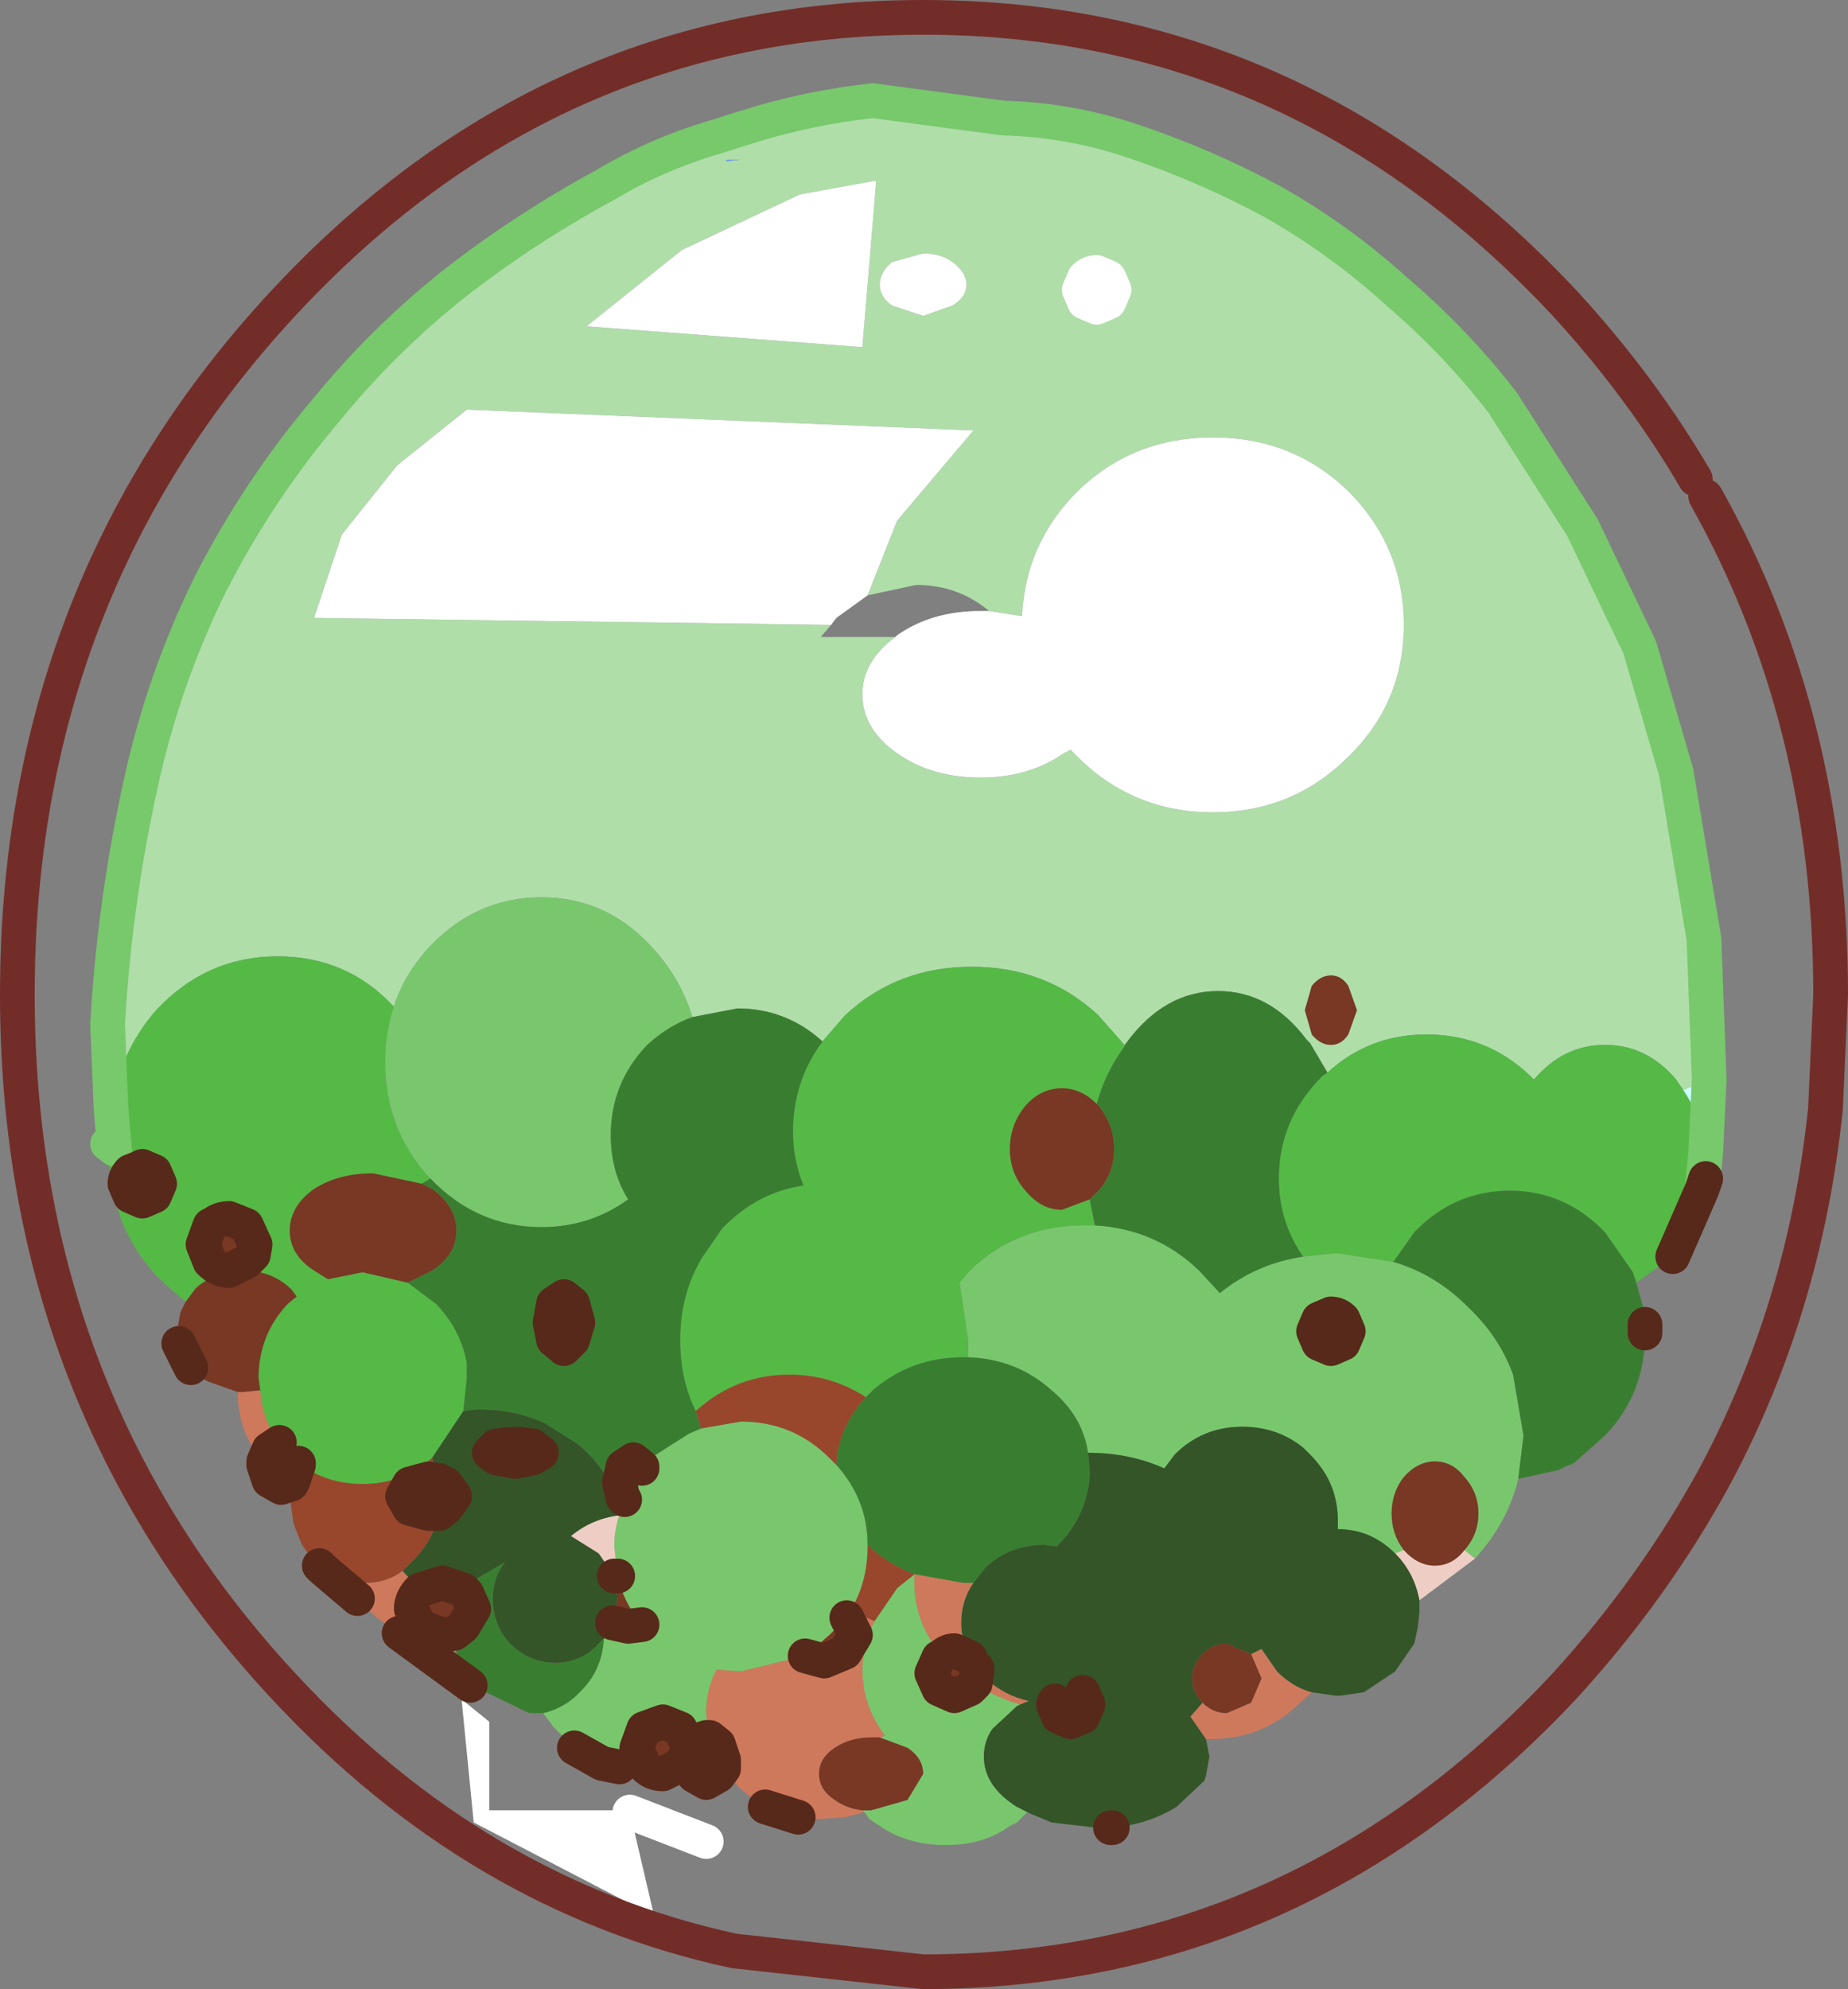 <?xml version="1.0"?>
<svg xmlns="http://www.w3.org/2000/svg" xmlns:xlink="http://www.w3.org/1999/xlink" width="53.25px" height="57.3px"><rect width="100%" height="100%" fill="#808080" stroke="none"/><g transform="matrix(1, 0, 0, 1, -248.35, -171.3)"><use xlink:href="#object-0" width="53.25" height="57.3" transform="matrix(1, 0, 0, 1, 248.35, 171.3)"/></g><defs><g transform="matrix(1, 0, 0, 1, -248.35, -171.3)" id="object-0"><path fill-rule="evenodd" fill="#afdea9" stroke="none" d="M251.55 203.25L251.45 200.8Q251.65 197.3 252.4 193.9Q253.05 190.9 254.4 188.15Q255.8 185.4 257.8 183.05Q259.4 181.1 261.4 179.5Q263.45 177.9 265.75 176.65Q267.25 175.75 268.95 175.25L269.9 174.95Q271.65 174.4 273.5 174.2L277.25 174.7Q279.15 174.75 280.95 175.35Q283.05 176.05 285 177.1Q286.95 178.2 288.6 179.7Q290.3 181.15 291.65 182.9L293.95 186.5L295.6 189.95L296.65 193.55L297.45 198.35L297.6 202.4L296.85 202.7L296.65 202.4Q295.8 201.4 294.6 201.4Q293.4 201.4 292.55 202.4L292.45 202.3Q291.2 201.1 289.45 201.1Q287.8 201.1 286.6 202.2L286.1 201.35L286 201.25Q284.95 199.85 283.45 199.85Q281.9 199.85 280.8 201.35L280.75 201.4L280 200.55Q278.5 199.15 276.35 199.15Q274.2 199.15 272.7 200.55L272.05 201.3Q271 200.35 269.6 200.35L268.3 200.6Q267.95 199.45 267.1 198.55Q265.8 197.15 263.95 197.15Q262.1 197.15 260.75 198.55Q260 199.35 259.7 200.3Q258.35 198.85 256.35 198.85Q254.3 198.85 252.85 200.4Q251.8 201.6 251.55 203.25M280.45 179.65L280.3 179.3L279.95 179.15Q279.75 179.15 279.6 179.3L279.45 179.65L279.6 180L279.95 180.15L280.3 180L280.45 179.65M274.95 178.6L274.05 178.85Q273.7 179.15 273.7 179.5Q273.7 179.85 274.05 180.1L274.95 180.4L275.8 180.1Q276.2 179.85 276.2 179.5Q276.2 179.15 275.8 178.85Q275.45 178.6 274.95 178.6M273.2 181.3L273.6 176.5L271.4 176.9L268 178.5L265.25 180.7L273.2 181.3M274.15 189.65Q273.2 190.35 273.2 191.3Q273.2 192.3 274.2 193Q275.2 193.7 276.6 193.7Q278 193.7 279 193L279.2 192.9L279.4 193.1Q281 194.7 283.3 194.7Q285.6 194.7 287.2 193.1Q288.8 191.55 288.8 189.3Q288.8 187.05 287.2 185.45Q285.6 183.9 283.3 183.9Q281 183.9 279.4 185.45Q277.9 186.95 277.8 189.05L276.85 188.9Q275.95 188.15 274.75 188.15L273.35 188.45L274.2 186.3L276.4 183.7L261.8 183.1L259.8 184.7L258.2 186.7L257.4 189.1L272.3 189.3L272 189.65L274.15 189.65M269.3 175.9L269.25 175.95L269.65 175.9L269.3 175.9M287.2 199.7Q287 199.4 286.7 199.4Q286.4 199.4 286.15 199.7L285.95 200.4L286.15 201.1Q286.4 201.4 286.7 201.4Q287 201.4 287.2 201.1L287.45 200.4L287.2 199.7"/><path fill-rule="evenodd" fill="#55b946" stroke="none" d="M251.55 203.25Q251.8 201.6 252.85 200.4Q254.3 198.85 256.35 198.85Q258.35 198.85 259.7 200.3Q259.45 201.05 259.45 201.9Q259.45 203.85 260.75 205.25L260.5 205.4L259.1 205.1Q258.1 205.1 257.4 205.55Q256.7 206.05 256.7 206.75Q256.7 207.45 257.4 207.9L257.8 208.15L258.8 207.95L260.1 208.25L260.9 208.85Q261.6 209.55 261.8 210.55L261.8 211L261.7 211.95L260.9 213.15L260.8 213.3Q259.95 214.05 258.8 214.05Q257.75 214.05 256.95 213.45L256.65 213.15L256.4 212.85Q255.9 212.2 255.85 211.35L255.8 211Q255.8 209.75 256.65 208.85L256.9 208.65L256.75 208.45L256.7 208.4Q256.15 207.9 255.35 207.9L254.95 207.95Q254.4 208.05 254 208.4L253.7 208.8L253.4 208.55L252.85 208.05L252.6 207.75Q251.8 206.75 251.6 205.5L251.45 204.5L251.45 204.25L251.65 204.4L251.55 203.25M272.05 201.3L272.7 200.55Q274.2 199.15 276.35 199.15Q278.5 199.15 280 200.55L280.75 201.4L280.75 201.45Q280.2 202.2 279.95 203.1Q279.5 202.65 278.95 202.65Q278.35 202.65 277.9 203.15Q277.45 203.7 277.45 204.4Q277.45 205.1 277.9 205.6Q278.35 206.15 278.95 206.15L279.75 205.85L279.9 206.6L279.6 206.6Q277.65 206.6 276.3 207.9L276 208.25L276.25 209.9L276.25 210.4L276.1 210.4Q274.6 210.4 273.5 211.35L273.3 211.55Q272.3 210.9 271.1 210.9Q269.55 210.9 268.4 211.95Q267.95 211.05 267.95 209.9Q267.95 208.55 268.6 207.5L269.15 206.7Q270.15 205.65 271.5 205.45Q271.2 204.7 271.2 203.9Q271.2 202.45 272.05 201.3M286.6 202.2Q287.8 201.1 289.45 201.1Q291.2 201.1 292.45 202.3L292.55 202.4Q293.4 201.4 294.6 201.4Q295.8 201.4 296.65 202.4L296.85 202.7Q297.4 203.5 297.5 204.5L297.4 205.55L296.55 207.5L295.5 208.25L295.4 207.95L294.6 206.8Q293.45 205.6 291.85 205.6L291.75 205.6Q290.2 205.65 289.1 206.8L288.5 207.65L286.85 207.4L285.9 207.5Q285.2 206.5 285.2 205.25Q285.2 203.55 286.45 202.3L286.6 202.2M252.35 204.95L252.1 205.05Q251.95 205.2 251.95 205.4L252.1 205.75L252.45 205.9L252.8 205.75L252.95 205.4L252.8 205.05L252.45 204.9L252.35 204.95M254.4 206.6L254.2 207.15L254.4 207.65Q254.65 207.9 254.95 207.9L255.45 207.65L255.65 207.45L255.7 207.15L255.45 206.6L254.95 206.4Q254.7 206.4 254.5 206.55L254.4 206.6"/><path fill-rule="evenodd" fill="#79c76d" stroke="none" d="M259.7 200.3Q260 199.35 260.75 198.55Q262.1 197.15 263.95 197.15Q265.8 197.15 267.1 198.55Q267.95 199.45 268.3 200.6Q267.6 200.85 267 201.4Q265.95 202.5 265.95 204Q265.95 205.05 266.45 205.85Q265.35 206.65 263.95 206.65Q262.1 206.65 260.75 205.25Q259.45 203.85 259.45 201.9Q259.45 201.05 259.7 200.3M292.1 213.9Q291.8 215.15 290.85 216.2L290.55 215.95Q290.95 215.5 290.95 214.9Q290.95 214.3 290.55 213.85Q290.2 213.4 289.7 213.4Q289.2 213.4 288.8 213.85Q288.45 214.3 288.45 214.9Q288.45 215.5 288.8 215.95L288.55 216.05Q287.85 215.35 286.9 215.35L286.9 215.1Q286.9 214 286.1 213.2L285.9 213Q285.15 212.4 284.15 212.4Q283 212.4 282.2 213.2L281.9 213.6Q280.9 213.15 279.7 213.15Q279.55 212.1 278.65 211.35Q277.65 210.45 276.25 210.4L276.25 209.9L276 208.25L276.3 207.9Q277.65 206.6 279.6 206.6L279.9 206.6Q281.65 206.7 282.9 207.9L283.5 208.55Q284.55 207.7 285.9 207.5L286.85 207.4L288.5 207.65Q289.7 208 290.65 208.95Q291.55 209.8 291.95 210.9L292.25 212.65L292.1 213.9M277.95 223.5L277.9 223.55L277.65 223.8L277.45 223.9Q276.7 224.45 275.6 224.45Q274.5 224.45 273.7 223.9L273.4 223.7L273.3 223.55L273.25 223.5L273.2 223.45L273.45 223.45L274.5 223.15L274.95 222.4Q274.95 221.95 274.5 221.65L273.7 221.35L273.85 221.3Q273.2 220.45 273.2 219.4Q273.2 218.65 273.55 218L274.2 217.05L274.7 216.65L274.7 216.9Q274.7 218.05 275.5 219L275.4 219.05L275.2 219.5L275.4 219.95L275.85 220.15L276.3 219.95L276.45 219.8Q277.05 220.2 277.75 220.4L277.65 220.45L276.95 221.1Q276.7 221.45 276.7 221.9Q276.7 222.75 277.65 223.35L277.95 223.5M268.35 221.6L268.2 221.7L268.2 221.65L267.95 221.1L267.45 220.9L266.9 221.1L266.7 221.65L266.9 222.15L266.95 222.2L266.6 222.2L266.55 222.2L266.2 222.2L265.7 222.1L264.9 221.65L264.35 221.1L264.3 221.05L264 220.65Q264.65 220.5 265.1 220Q265.7 219.4 265.75 218.5L266 218.05L266.45 218.15L266.85 218.1Q266.3 217.45 266.15 216.7L266.05 215.85Q266.05 215.35 266.2 214.95L266.2 214.8L266.3 214.6L266.35 214.5L266.85 213.6L267.1 213.3L268.2 212.6L268.55 212.45L269.7 212.25Q271.2 212.25 272.25 213.3L272.35 213.4L272.45 213.5Q273.35 214.5 273.35 215.8L273.35 215.85Q273.35 216.9 272.85 217.7L272.75 217.9L272.25 218.4L271.55 219L269.7 219.45L269 219.4Q268.7 219.95 268.7 220.65L268.75 221.2L268.55 221.4L268.35 221.55L268.35 221.6M287.2 209.65L287.05 209.3Q286.9 209.15 286.7 209.15L286.35 209.3L286.2 209.65L286.35 210L286.7 210.15L287.05 210L287.2 209.65"/><path fill-rule="evenodd" fill="#397e30" stroke="none" d="M268.3 200.6L269.6 200.35Q271 200.35 272.05 201.3Q271.2 202.45 271.2 203.9Q271.2 204.7 271.5 205.45Q270.15 205.65 269.15 206.7L268.6 207.5Q267.95 208.55 267.95 209.9Q267.95 211.05 268.4 211.95L268.55 212.45L268.2 212.6L267.1 213.3L266.85 213.6L266.85 213.55L266.6 213.35L266.3 213.55L266.2 214L266.3 214.45L266.35 214.5L266.3 214.6L266.15 214.65Q265.9 213.65 265 212.9L264.05 212.3Q263.2 211.9 262.1 211.9L261.7 211.95L261.8 211L261.8 210.55Q261.6 209.55 260.9 208.85L260.1 208.25L260.8 207.9Q261.5 207.45 261.5 206.75Q261.5 206.05 260.8 205.55L260.5 205.4L260.75 205.25Q262.1 206.65 263.95 206.65Q265.35 206.65 266.45 205.85Q265.95 205.05 265.95 204Q265.95 202.5 267 201.4Q267.6 200.85 268.3 200.6M280.8 201.35Q281.9 199.85 283.45 199.85Q284.95 199.85 286 201.25L286.1 201.35L286.6 202.2L286.45 202.3Q285.2 203.55 285.2 205.25Q285.2 206.5 285.9 207.5Q284.55 207.7 283.5 208.55L282.9 207.9Q281.65 206.7 279.9 206.6L279.75 205.85L280 205.6Q280.45 205.1 280.45 204.4Q280.45 203.7 280 203.15L279.95 203.1Q280.2 202.2 280.75 201.45L280.8 201.35M295.5 208.25L295.75 209.15L295.75 209.45L295.75 209.7L295.75 209.75Q295.75 211.45 294.6 212.65L293.7 213.45L293.45 213.55L293.25 213.65L292.1 213.9L292.25 212.65L291.95 210.9Q291.55 209.8 290.65 208.95Q289.7 208 288.5 207.65L289.1 206.8Q290.2 205.65 291.75 205.6L291.85 205.6Q293.45 205.6 294.6 206.8L295.4 207.95L295.5 208.25M264 220.65L263.6 220.65L262.25 220L261.9 219.85L261.85 219.75L261.5 218.9L261.45 218.4L261.45 218.35L261.7 218.15L262 217.65L261.8 217.2L262.05 216.8L262.9 216.3Q262.55 216.75 262.55 217.35Q262.55 218.1 263.05 218.65Q263.6 219.2 264.35 219.2Q265.1 219.2 265.6 218.65L265.75 218.5Q265.7 219.4 265.1 220Q264.65 220.5 264 220.65M272.45 213.5L272.45 213.4Q272.55 212.35 273.3 211.55L273.5 211.35Q274.6 210.4 276.1 210.4L276.25 210.4Q277.65 210.45 278.65 211.35Q279.55 212.1 279.7 213.15L279.75 213.65L279.75 213.85Q279.65 215 278.8 215.85L278.45 215.8Q277.45 215.8 276.75 216.45L276.4 216.9L276.1 216.9L274.7 216.65Q274.05 216.4 273.5 215.95L273.35 215.8Q273.35 214.5 272.45 213.5M264.3 209.9L264.6 210.15L264.85 209.9L265 209.4L264.85 208.85L264.6 208.65L264.3 208.85L264.2 209.4L264.3 209.9"/><path fill-rule="evenodd" fill="#caffff" stroke="none" d="M296.85 202.7L297.6 202.4L297.5 204.5Q297.4 203.5 296.85 202.7"/><path fill-rule="evenodd" fill="#cf795c" stroke="none" d="M297.5 204.5L297.5 204.9L297.5 205.25L297.3 206.2L296.65 207.35L296.55 207.5L297.4 205.55L297.5 204.5M286.15 220.05L285.65 220.5Q284.65 221.4 283.2 221.4L283.1 221.4L282.65 220.75L283 220.35Q283.3 220.65 283.7 220.65L284.4 220.35L284.7 219.65L284.4 218.95L284.7 218.8L285.15 219.45Q285.6 219.9 286.15 220.05M273.25 223.5L273.1 223.55L272.7 223.65L271.95 223.7L271.35 223.65L271.2 223.65L270.4 223.35L270.15 223.2L269.65 222.8L269.2 222.25L269.2 222L269.05 221.55L268.8 221.35L268.75 221.2L268.7 220.65Q268.7 219.95 269 219.4L269.7 219.45L271.55 219L272.1 219.15L272.7 218.9L273 218.4L272.75 217.9L272.85 217.7L273.55 218Q273.2 218.65 273.2 219.4Q273.2 220.45 273.85 221.3L273.7 221.35L273.45 221.35Q272.85 221.35 272.4 221.65Q271.95 221.95 271.95 222.4Q271.95 222.85 272.4 223.15Q272.75 223.4 273.2 223.45L273.25 223.5M259.85 218.35L259.75 218.3L259.15 217.85L258.65 217.35L258.3 216.85L258.4 216.85L258.85 216.9Q259.5 216.9 259.95 216.55L260.45 217.1Q260.2 217.35 260.2 217.65L260.45 218.15L261.1 218.4L261.45 218.35L261.45 218.4L261.5 218.9L259.95 218.4L259.85 218.35M255.95 213.4L255.9 213.35Q255.2 212.55 255.2 211.4L255.35 211.4L255.85 211.35Q255.9 212.2 256.4 212.85L256.1 213.05L255.95 213.4M297.5 205.25L297.4 205.55L297.5 205.25M276.4 216.9Q276.05 217.4 276.05 218.05Q276.05 218.6 276.3 219.05L275.85 218.85Q275.65 218.85 275.5 219Q274.7 218.05 274.7 216.9L274.7 216.65L276.1 216.9L276.4 216.9M276.5 219.35L276.75 219.65Q277.3 220.15 278 220.3L277.75 220.4Q277.05 220.2 276.45 219.8L276.5 219.5L276.5 219.35M271.35 223.65L270.4 223.35L271.35 223.65"/><path fill-rule="evenodd" fill="#eecec4" stroke="none" d="M290.85 216.2L290.65 216.35L289.25 217.4Q289.1 216.6 288.55 216.05L288.8 215.95Q289.2 216.4 289.7 216.4Q290.2 216.4 290.55 215.95L290.85 216.2M251.45 204.25L251.45 203.9L251.55 203.25L251.65 204.4L251.45 204.25M266.05 216.7L265.6 216.05L264.8 215.55Q265.4 215.05 266.2 214.95Q266.05 215.35 266.05 215.85L266.15 216.7L266.05 216.7"/><path fill-rule="evenodd" fill="#345528" stroke="none" d="M289.25 217.4L289.25 217.75L289.2 218.2L289.1 218.65L288.55 219.45L287.65 220.05L286.95 220.15L286.85 220.15L286.15 220.05Q285.6 219.9 285.15 219.45L284.7 218.8L284.4 218.95L283.7 218.65Q283.3 218.65 283 218.95Q282.7 219.25 282.7 219.65Q282.7 220.05 283 220.35L282.65 220.75L283.1 221.4L283.2 221.9L283.1 222.45L283.05 222.6L282.25 223.35Q281.45 223.85 280.4 223.95L280.35 223.95L279.95 223.95L278.65 223.8L278.05 223.55L277.95 223.5L277.65 223.35Q276.7 222.75 276.7 221.9Q276.7 221.45 276.95 221.1L277.65 220.45L277.75 220.4L278 220.3Q277.3 220.15 276.75 219.65L276.5 219.35L276.3 219.05Q276.05 218.6 276.05 218.05Q276.05 217.4 276.4 216.9L276.75 216.45Q277.45 215.8 278.45 215.8L278.8 215.85Q279.65 215 279.75 213.85L279.75 213.65L279.7 213.15Q280.9 213.15 281.9 213.6L282.2 213.2Q283 212.4 284.15 212.4Q285.15 212.4 285.9 213L286.1 213.2Q286.9 214 286.9 215.1L286.9 215.35Q287.85 215.35 288.55 216.05Q289.1 216.6 289.25 217.4M261.7 211.95L262.1 211.9Q263.2 211.9 264.05 212.3L265 212.9Q265.9 213.65 266.15 214.65L266.2 214.8L266.2 214.95Q265.4 215.05 264.8 215.55L265.6 216.05L266.05 216.7L266.15 217.35L266 218.05L265.75 218.5L265.6 218.65Q265.1 219.2 264.35 219.2Q263.6 219.2 263.05 218.65Q262.55 218.1 262.55 217.35Q262.55 216.75 262.9 216.3L262.05 216.8L261.8 217.2L261.7 217.1L261.1 216.9L260.45 217.1L259.95 216.55L260.35 216.15Q260.85 215.6 261 214.9L261.2 214.75L261.45 214.4L261.2 214.05L261 213.95L260.8 213.3L260.9 213.15L261.7 211.95M263.7 213.3L263.95 213.15L263.7 212.95L263.2 212.9L262.65 212.95L262.45 213.15L262.65 213.3L263.2 213.4L263.7 213.3M278.75 220.3L278.7 220.4L278.85 220.75L279.2 220.9L279.55 220.75L279.7 220.4L279.55 220.05L278.75 220.3"/><path fill-rule="evenodd" fill="#783823" stroke="none" d="M269.2 222.25L269.05 222.45L268.7 222.65L268.35 222.45L268.2 222L268.35 221.6L268.35 221.55L268.55 221.4L268.7 221.35L268.8 221.35L269.05 221.55L269.2 222L269.2 222.25M268.2 221.7L267.95 222.15L267.45 222.4Q267.15 222.4 266.95 222.2L266.9 222.15L266.7 221.65L266.9 221.1L267.45 220.9L267.95 221.1L268.2 221.65L268.2 221.7M256.75 214.05L256.45 214.15L256.1 213.95L255.95 213.5L255.95 213.4L256.1 213.05L256.4 212.85L256.65 213.15L256.95 213.45L256.95 213.5L256.8 213.95L256.75 214.05M255.2 211.4L254.35 211.1L254.15 211L254 210.85L253.85 210.7L253.5 210L253.45 209.65L253.55 209.1L253.7 208.8L254 208.4Q254.4 208.05 254.95 207.95L255.35 207.9Q256.15 207.9 256.7 208.4L256.75 208.45L256.9 208.65L256.65 208.85Q255.8 209.75 255.8 211L255.85 211.35L255.35 211.4L255.2 211.4M260.5 205.4L260.8 205.55Q261.5 206.05 261.5 206.75Q261.5 207.45 260.8 207.9L260.1 208.25L258.8 207.95L257.8 208.15L257.4 207.9Q256.7 207.45 256.7 206.75Q256.7 206.05 257.4 205.55Q258.1 205.1 259.1 205.1L260.5 205.4M266.35 214.5L266.3 214.45L266.2 214L266.3 213.55L266.6 213.35L266.85 213.55L266.85 213.6L266.35 214.5M252.35 204.95L252.45 204.9L252.8 205.05L252.95 205.4L252.8 205.75L252.45 205.9L252.1 205.75L251.95 205.4Q251.95 205.2 252.1 205.05L252.35 204.95M254.4 206.6L254.5 206.55Q254.7 206.4 254.95 206.4L255.45 206.6L255.7 207.15L255.65 207.45L255.45 207.65L254.95 207.9Q254.65 207.9 254.4 207.65L254.2 207.15L254.4 206.6M261 214.9L260.7 214.9L260.15 214.75L259.95 214.4L260.15 214.05L260.7 213.9L261 213.95L261.2 214.05L261.45 214.4L261.2 214.75L261 214.9M264.3 209.9L264.2 209.4L264.3 208.85L264.6 208.65L264.85 208.85L265 209.4L264.85 209.9L264.6 210.15L264.3 209.9M263.7 213.3L263.2 213.4L262.65 213.3L262.45 213.15L262.65 212.95L263.2 212.9L263.7 212.95L263.95 213.15L263.7 213.3M260.45 217.1L261.1 216.9L261.7 217.1L261.8 217.2L262 217.65L261.7 218.15L261.45 218.35L261.1 218.4L260.45 218.15L260.2 217.65Q260.2 217.35 260.45 217.1M266 218.05L266.15 217.35L266.05 216.7L266.15 216.7Q266.3 217.45 266.85 218.1L266.45 218.15L266 218.05M271.55 219L272.25 218.4L272.75 217.9L273 218.4L272.7 218.9L272.1 219.15L271.55 219M288.8 215.95Q288.45 215.5 288.45 214.9Q288.45 214.3 288.8 213.85Q289.2 213.4 289.7 213.4Q290.2 213.4 290.55 213.85Q290.95 214.3 290.95 214.9Q290.95 215.5 290.55 215.95Q290.2 216.4 289.7 216.4Q289.2 216.4 288.8 215.95M287.2 199.7L287.45 200.4L287.2 201.1Q287 201.4 286.7 201.4Q286.4 201.4 286.15 201.1L285.95 200.4L286.15 199.7Q286.4 199.4 286.7 199.4Q287 199.4 287.2 199.7M279.75 205.85L278.95 206.15Q278.35 206.15 277.9 205.6Q277.45 205.1 277.45 204.4Q277.45 203.7 277.9 203.15Q278.35 202.65 278.95 202.65Q279.5 202.65 279.95 203.1L280 203.15Q280.45 203.7 280.45 204.4Q280.45 205.1 280 205.6L279.75 205.85M276.3 219.05L276.5 219.35L276.5 219.5L276.45 219.8L276.3 219.95L275.85 220.15L275.4 219.95L275.2 219.5L275.4 219.05L275.5 219Q275.65 218.85 275.85 218.85L276.3 219.05M273.7 221.35L274.5 221.65Q274.95 221.95 274.95 222.4L274.5 223.15L273.45 223.45L273.2 223.45Q272.75 223.4 272.4 223.15Q271.95 222.85 271.95 222.4Q271.95 221.95 272.4 221.65Q272.85 221.35 273.45 221.35L273.7 221.35M287.2 209.65L287.05 210L286.7 210.15L286.35 210L286.2 209.65L286.35 209.3L286.7 209.15Q286.9 209.15 287.05 209.3L287.2 209.65M283 220.35Q282.7 220.05 282.7 219.65Q282.7 219.25 283 218.95Q283.3 218.65 283.7 218.65L284.4 218.95L284.7 219.65L284.4 220.35L283.7 220.65Q283.3 220.65 283 220.35M279.55 220.05L279.7 220.4L279.55 220.75L279.2 220.9L278.85 220.75L278.7 220.4L278.75 220.3L279.55 220.05"/><path fill-rule="evenodd" fill="#98472c" stroke="none" d="M257.65 216.5L257.55 216.4L257.4 216.25L257.3 216.15L257.05 215.8L256.85 215.3L256.8 215.15L256.7 214.4L256.75 214.05L256.8 213.95L256.95 213.5L256.95 213.45Q257.75 214.05 258.8 214.05Q259.95 214.05 260.8 213.3L261 213.95L260.7 213.9L260.15 214.05L259.95 214.4L260.15 214.75L260.7 214.9L261 214.9Q260.85 215.6 260.35 216.15L259.95 216.55Q259.5 216.9 258.85 216.9L258.4 216.85L258.3 216.85L257.65 216.5M268.55 212.45L268.4 211.95Q269.55 210.9 271.1 210.9Q272.3 210.9 273.3 211.55Q272.55 212.35 272.45 213.4L272.45 213.5L272.35 213.4L272.25 213.3Q271.2 212.25 269.7 212.25L268.55 212.45M272.85 217.7Q273.35 216.9 273.35 215.85L273.35 215.8L273.5 215.95Q274.05 216.4 274.7 216.65L274.2 217.05L273.55 218L272.85 217.7"/><path fill-rule="evenodd" fill="#ffffff" stroke="none" d="M280.45 179.65L280.3 180L279.95 180.15L279.6 180L279.45 179.65L279.6 179.3Q279.75 179.15 279.95 179.15L280.3 179.3L280.45 179.65M274.95 178.6Q275.45 178.6 275.8 178.85Q276.2 179.15 276.2 179.5Q276.2 179.85 275.8 180.1L274.95 180.4L274.05 180.1Q273.7 179.85 273.7 179.5Q273.7 179.15 274.05 178.85L274.95 178.6M273.2 181.3L265.25 180.7L268 178.5L271.4 176.9L273.6 176.5L273.2 181.3M276.85 188.9L277.8 189.05Q277.9 186.95 279.4 185.45Q281 183.9 283.3 183.9Q285.6 183.9 287.2 185.45Q288.8 187.05 288.8 189.3Q288.8 191.55 287.2 193.1Q285.6 194.7 283.3 194.7Q281 194.7 279.4 193.1L279.2 192.9L279 193Q278 193.7 276.6 193.7Q275.2 193.7 274.2 193Q273.2 192.3 273.2 191.3Q273.2 190.35 274.15 189.65L274.2 189.6Q275.2 188.9 276.6 188.9L276.85 188.9M272.3 189.3L257.4 189.1L258.2 186.7L259.8 184.7L261.8 183.1L276.4 183.7L274.2 186.3L273.35 188.45L272.45 189.1L272.3 189.3M266.5 223.5L267.2 226.5L262 223.8L261.65 220.25L262.45 220.9L262.45 223.45L266.5 223.45L266.5 223.5"/><path fill-rule="evenodd" fill="#72a5e2" stroke="none" d="M269.3 175.9L269.65 175.9L269.25 175.95L269.3 175.9"/><path fill="none" stroke="#78c86c" stroke-width="1" stroke-linecap="round" stroke-linejoin="round" d="M297.6 202.4L297.45 198.35L296.65 193.55L295.6 189.95L293.95 186.5L291.65 182.9Q290.3 181.15 288.6 179.7Q286.95 178.2 285 177.1Q283.05 176.05 280.95 175.35Q279.15 174.75 277.25 174.7L273.5 174.2Q271.65 174.4 269.9 174.95L268.95 175.25Q267.25 175.75 265.75 176.65Q263.45 177.9 261.4 179.5Q259.4 181.1 257.8 183.05Q255.8 185.4 254.4 188.15Q253.05 190.9 252.4 193.9Q251.65 197.3 251.45 200.8L251.55 203.25L251.65 204.4L251.45 204.25M297.6 202.4L297.5 204.5L297.4 205.55"/><path fill="none" stroke="#57291a" stroke-width="1" stroke-linecap="round" stroke-linejoin="round" d="M295.75 209.45L295.75 209.7M280.4 223.95L280.35 223.95M269.2 222.25L269.05 222.45L268.7 222.65L268.35 222.45L268.2 222L268.35 221.6L268.35 221.55L268.55 221.4L268.7 221.35L268.8 221.35L269.05 221.55L269.2 222L269.2 222.25M268.2 221.7L267.95 222.15L267.45 222.4Q267.15 222.4 266.95 222.2L266.9 222.15L266.7 221.65L266.9 221.1L267.45 220.9L267.95 221.1L268.2 221.65L268.2 221.7M266.2 222.2L265.7 222.1L264.9 221.65M261.9 219.85L259.85 218.35M258.65 217.35L257.65 216.5L257.55 216.4M256.75 214.05L256.45 214.15L256.1 213.95L255.95 213.5L255.95 213.4L256.1 213.05L256.4 212.85M253.85 210.7L253.5 210M266.35 214.5L266.3 214.45L266.2 214L266.3 213.55L266.6 213.35L266.85 213.55L266.85 213.6M252.35 204.95L252.45 204.9L252.8 205.05L252.95 205.4L252.8 205.75L252.45 205.9L252.1 205.75L251.95 205.4Q251.95 205.2 252.1 205.05L252.35 204.95M254.4 206.6L254.5 206.55Q254.7 206.4 254.95 206.4L255.45 206.6L255.7 207.15L255.65 207.45L255.45 207.65L254.95 207.9Q254.65 207.9 254.4 207.65L254.2 207.15L254.4 206.6M256.95 213.45L256.95 213.5L256.8 213.95L256.75 214.05M261 214.9L260.7 214.9L260.15 214.75L259.95 214.4L260.15 214.05L260.7 213.9L261 213.95L261.2 214.05L261.45 214.4L261.2 214.75L261 214.9M264.3 209.9L264.2 209.4L264.3 208.85L264.6 208.65L264.85 208.85L265 209.4L264.85 209.9L264.6 210.15L264.3 209.9M263.7 213.3L263.2 213.4L262.65 213.3L262.45 213.15L262.65 212.95L263.2 212.9L263.7 212.95L263.95 213.15L263.7 213.3M260.45 217.1L261.1 216.9L261.7 217.1L261.8 217.2L262 217.65L261.7 218.15L261.45 218.35L261.1 218.4L260.45 218.15L260.2 217.65Q260.2 217.35 260.45 217.1M266.05 216.7L266.15 216.7M266.85 218.1L266.45 218.15L266 218.05M296.55 207.5L297.4 205.55L297.5 205.25M272.75 217.9L273 218.4L272.7 218.9L272.1 219.15L271.55 219M275.5 219Q275.65 218.85 275.85 218.85L276.3 219.05M276.45 219.8L276.3 219.95L275.85 220.15L275.4 219.95L275.2 219.5L275.4 219.05L275.5 219M276.5 219.35L276.5 219.5L276.45 219.8M287.2 209.65L287.05 210L286.7 210.15L286.35 210L286.2 209.65L286.35 209.3L286.7 209.15Q286.9 209.15 287.05 209.3L287.2 209.65M279.55 220.05L279.7 220.4L279.55 220.75L279.2 220.9L278.85 220.75L278.7 220.4L278.75 220.3M270.4 223.35L271.35 223.65"/><path fill="none" stroke="#ffffff" stroke-width="1" stroke-linecap="round" stroke-linejoin="round" d="M280.45 179.65L280.3 180L279.95 180.15L279.6 180L279.45 179.65L279.6 179.3Q279.75 179.15 279.95 179.15L280.3 179.3L280.45 179.65M266.5 223.5L268.7 224.35"/><path fill="none" stroke="#732d28" stroke-width="1" stroke-linecap="round" stroke-linejoin="round" d="M297.5 185.6Q301.1 192 301.1 199.95L300.95 203.25Q300.35 209 297.75 213.85Q296 217.05 293.45 219.85Q285.75 228.1 274.95 228.1L269.5 227.5Q262.1 225.9 256.5 219.85Q248.85 211.6 248.85 199.95Q248.85 188.3 256.5 180.05Q264.15 171.8 274.95 171.8Q285.75 171.8 293.45 180.05Q295.65 182.45 297.2 185.1"/></g></defs></svg>
